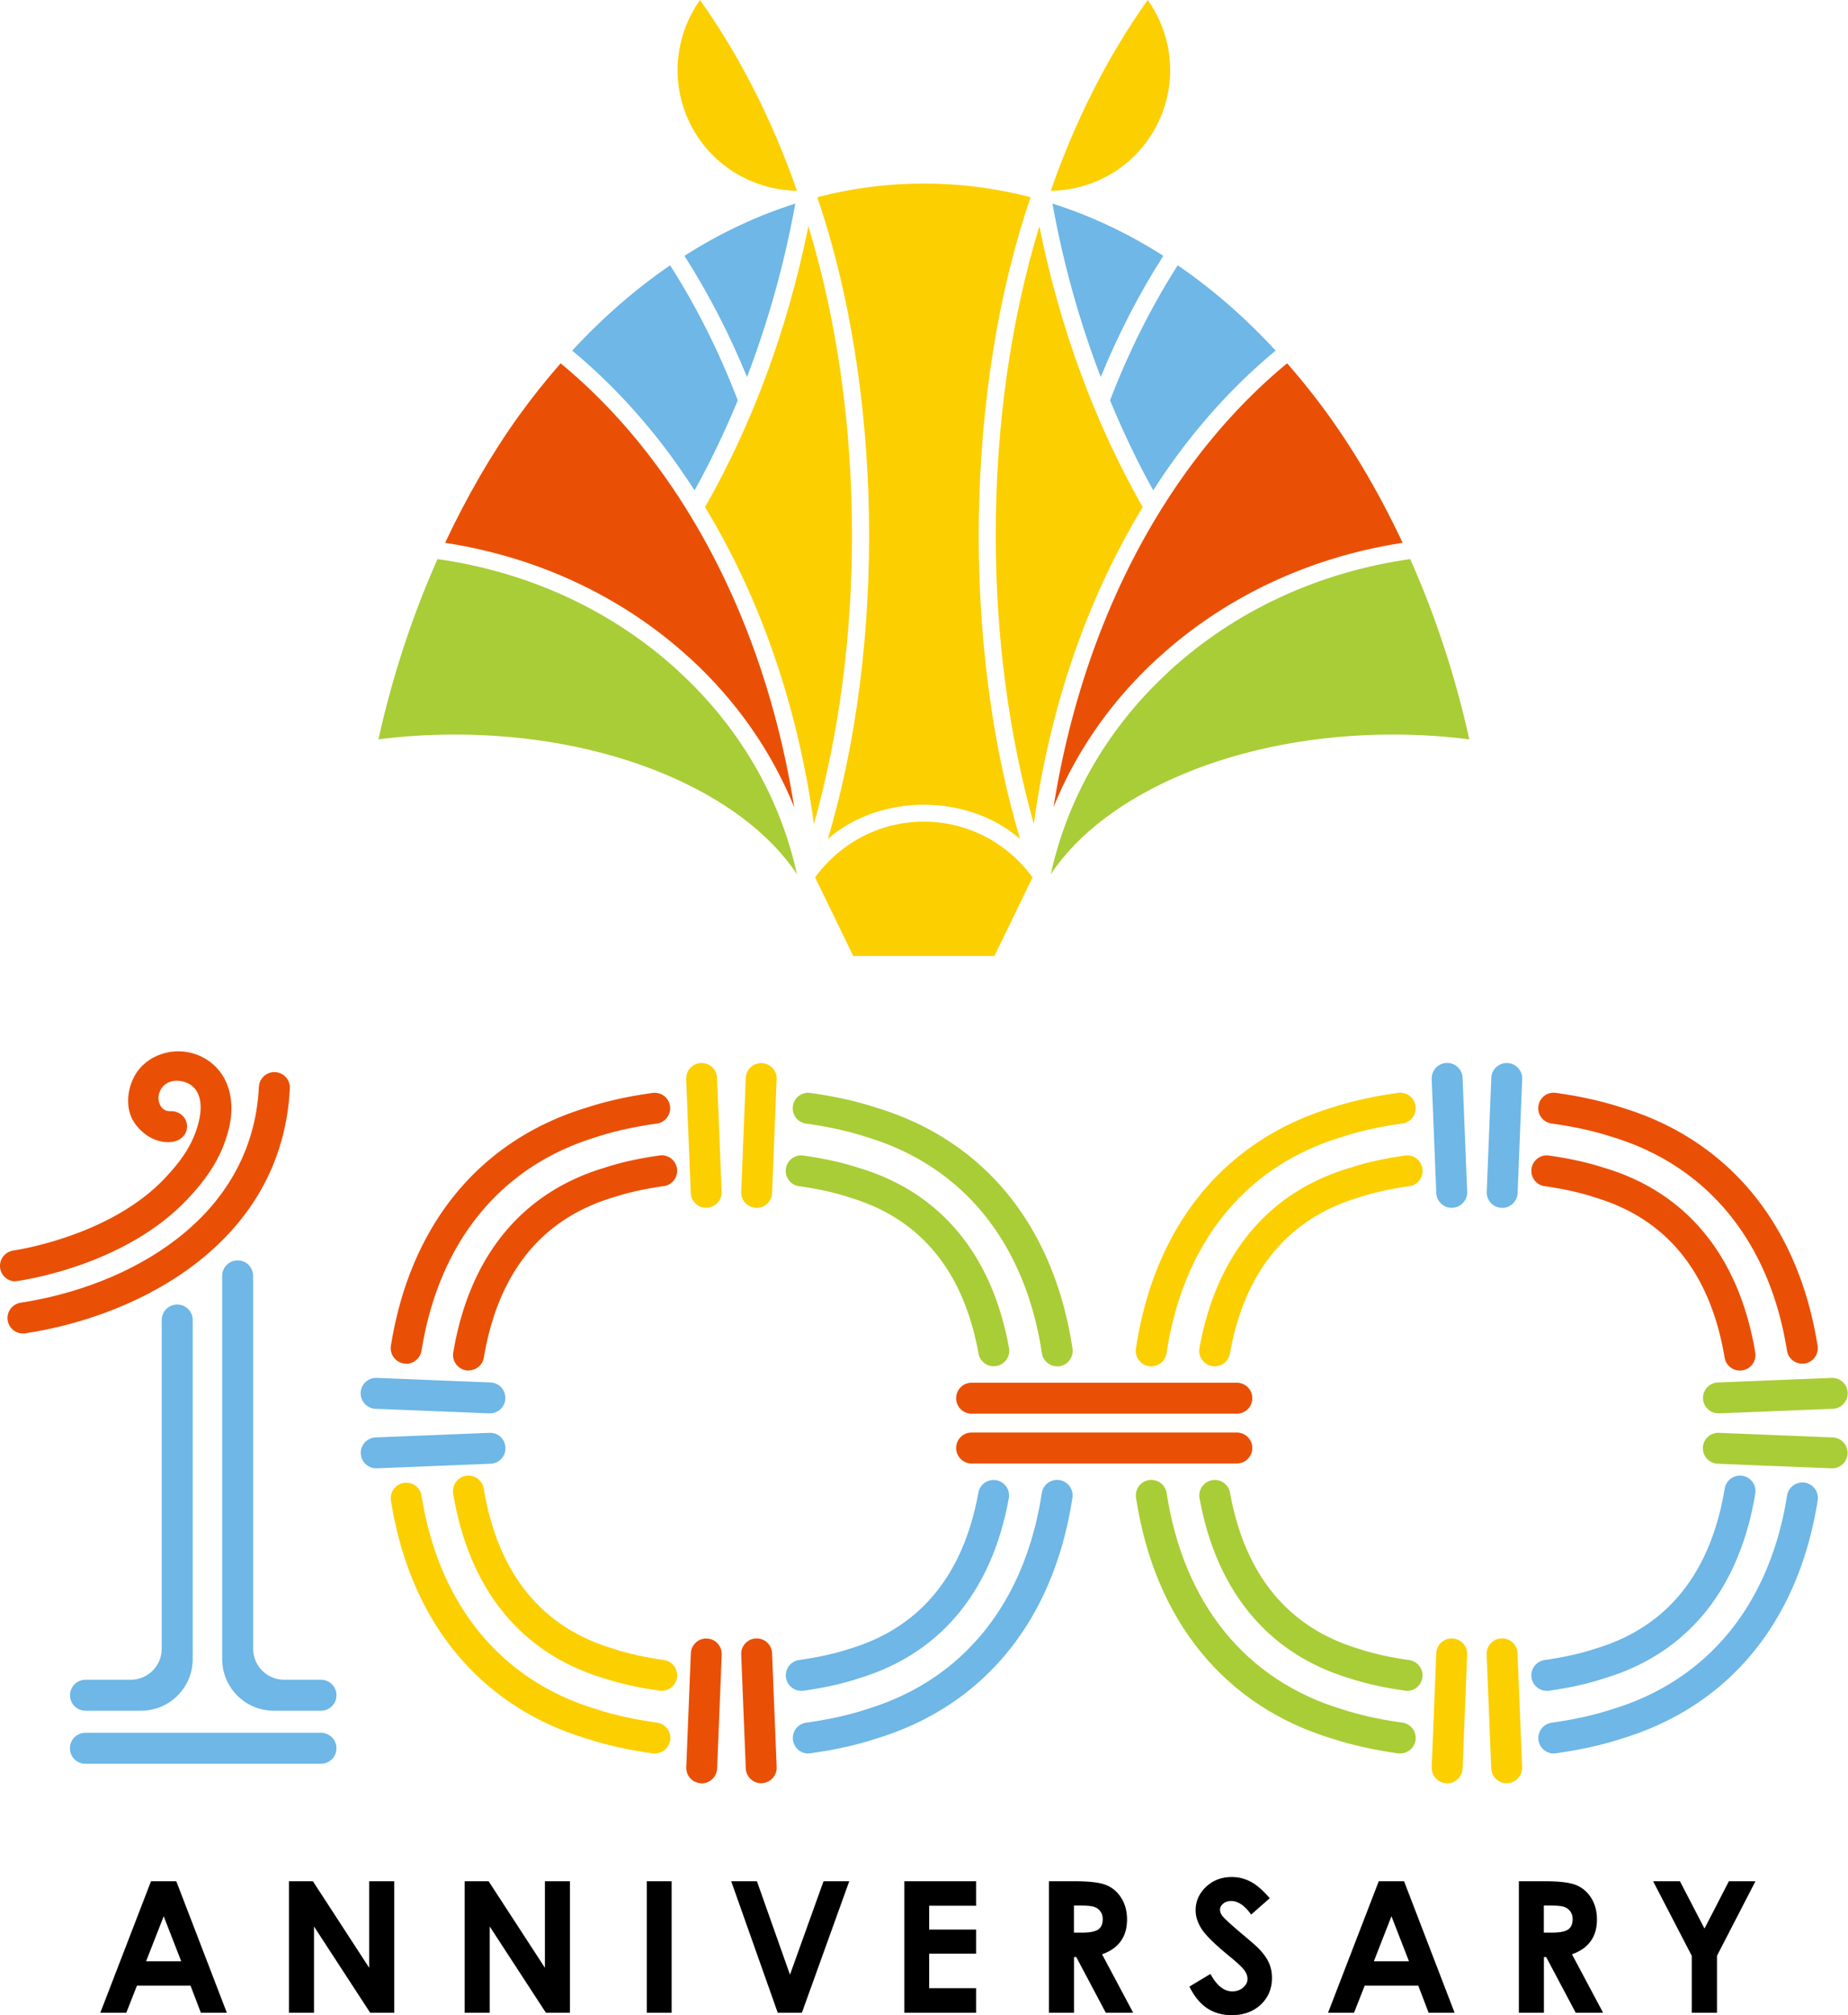 <svg id="uuid-e7ee5ba8-f36c-4edd-9a03-7b3293c7d37a" xmlns="http://www.w3.org/2000/svg" width="222" height="242" viewBox="0 0 222 242"><path d="M139.11 79.03c8.07-7.39 18.28-12.14 29.39-13.84-2.55-5.42-5.48-10.54-8.82-15.2a85.585 85.585 0 00-5.06-6.36c-3.93 3.25-7.61 7.08-10.96 11.49-8.74 11.51-14.59 25.96-17.1 41.82 2.7-6.68 6.93-12.78 12.55-17.92z" fill="#e95006"/><path d="M140.51 80.56c-7.36 6.73-12.25 15.18-14.28 24.43 6.51-9.82 22.47-16.78 41.09-16.78 3.15 0 6.23.2 9.19.58-1.67-7.55-4.07-14.84-7.1-21.65-10.94 1.55-21 6.17-28.91 13.42z" fill="#a9cd36"/><path d="M68.73 42.1c4.02 3.34 7.79 7.26 11.22 11.78 1.22 1.61 2.37 3.29 3.49 5.01 1.92-3.45 3.64-7.07 5.19-10.81-2.23-5.81-4.95-11.24-8.13-16.22-4.14 2.84-8.08 6.26-11.76 10.24zm21.01 3.18c2.53-6.63 4.5-13.63 5.8-20.83-4.6 1.45-9.06 3.56-13.32 6.27 2.88 4.51 5.4 9.38 7.52 14.56z" fill="#6eb7e6"/><path d="M82.86 79.03c-8.07-7.39-18.28-12.14-29.39-13.84 2.55-5.42 5.48-10.54 8.82-15.2 1.62-2.25 3.31-4.36 5.06-6.36 3.93 3.25 7.61 7.08 10.96 11.49 8.74 11.51 14.59 25.96 17.1 41.82-2.7-6.68-6.93-12.78-12.55-17.92z" fill="#e95006"/><path d="M81.46 80.56c7.36 6.73 12.25 15.18 14.28 24.43-6.51-9.82-22.47-16.78-41.09-16.78-3.15 0-6.23.2-9.19.58 1.67-7.55 4.07-14.84 7.1-21.65 10.94 1.55 21 6.17 28.91 13.42z" fill="#a9cd36"/><path d="M137.27 60.89c-5.76-10.09-9.98-21.61-12.41-33.73-3.44 11.35-5.24 23.9-5.24 37.1 0 12.28 1.58 23.99 4.57 34.7 1.92-14.02 6.38-27.03 13.09-38.07zm-52.57 0c5.76-10.09 9.98-21.61 12.41-33.73 3.44 11.35 5.24 23.9 5.24 37.1 0 12.28-1.58 23.99-4.57 34.7-1.92-14.02-6.38-27.03-13.09-38.07zm37.83 39.85c-6.32-5.47-16.77-5.47-23.08 0 7.01-23.44 6.58-54.11-1.27-77.05 8.33-2.2 17.3-2.2 25.63 0-7.86 22.93-8.29 53.61-1.27 77.05zM84.09 0c4.78 6.72 8.69 14.44 11.65 22.91-5.86-.08-11.35-3.71-13.47-9.54-1.69-4.65-.85-9.61 1.82-13.37zm53.79 0c2.67 3.76 3.51 8.72 1.82 13.37-1.33 3.64-3.99 6.56-7.51 8.19-1.9.89-3.93 1.33-5.96 1.35 2.95-8.48 6.87-16.2 11.65-22.92zM102.5 114.8l-4.58-9.43c2.93-4.05 7.69-6.7 13.06-6.7s10.12 2.65 13.06 6.7l-4.58 9.43H102.5z" fill="#fccf00"/><path d="M139.75 30.72c-4.26-2.71-8.72-4.82-13.32-6.27 1.3 7.2 3.26 14.2 5.8 20.83 2.12-5.18 4.64-10.05 7.52-14.56zm-1.22 28.17c1.11-1.72 2.26-3.4 3.49-5.01 3.43-4.52 7.2-8.44 11.22-11.78-3.68-3.99-7.62-7.41-11.76-10.24-3.18 4.98-5.9 10.41-8.13 16.22 1.55 3.74 3.27 7.36 5.19 10.81z" fill="#6eb7e6"/><path d="M127 164.08c-.9 0-1.7-.66-1.84-1.58-2.01-13.27-9.49-22.49-21.08-25.96-2.13-.7-4.56-1.23-7.25-1.61a1.847 1.847 0 01-1.58-2.1 1.854 1.854 0 012.1-1.58c2.91.41 5.56.99 7.85 1.75 12.99 3.89 21.4 14.18 23.64 28.95a1.863 1.863 0 01-1.84 2.14z" fill="#a9cd36"/><path d="M97.09 210.58a1.86 1.86 0 01-.26-3.7c2.7-.38 5.13-.91 7.21-1.6 11.6-3.49 19.08-12.71 21.11-25.98.15-1.01 1.1-1.71 2.12-1.56a1.87 1.87 0 011.56 2.12c-2.25 14.76-10.66 25.05-23.67 28.96-2.25.74-4.9 1.33-7.81 1.73-.09.01-.17.02-.26.02z" fill="#6eb7e6"/><path d="M78.66 210.58c-.09 0-.17 0-.26-.02-2.92-.41-5.56-.99-7.85-1.75-12.89-3.86-21.28-14.03-23.59-28.63a1.863 1.863 0 013.68-.58c2.07 13.11 9.54 22.22 21.03 25.66 2.13.7 4.56 1.23 7.26 1.61 1.02.14 1.73 1.08 1.58 2.1-.13.93-.93 1.6-1.84 1.6z" fill="#fccf00"/><path d="M48.8 163.76c-.1 0-.2 0-.3-.02a1.864 1.864 0 01-1.54-2.13c2.33-14.58 10.72-24.75 23.62-28.63 2.26-.74 4.9-1.33 7.81-1.73 1.03-.14 1.96.57 2.1 1.58.14 1.02-.57 1.96-1.58 2.1-2.7.38-5.13.91-7.21 1.6-11.51 3.46-18.97 12.58-21.06 25.67-.15.91-.94 1.57-1.83 1.57z" fill="#e95006"/><path d="M96.25 203.05a1.86 1.86 0 01-.26-3.7c2.27-.32 4.26-.76 5.91-1.3l.14-.04c8.49-2.54 13.69-8.85 15.49-18.75a1.86 1.86 0 012.16-1.5 1.86 1.86 0 011.5 2.16c-2.04 11.23-8.28 18.71-18.05 21.64l-.09.03c-1.85.61-4.05 1.1-6.54 1.45-.09.01-.18.02-.26.02z" fill="#6eb7e6"/><path d="M119.38 164.08c-.88 0-1.67-.63-1.83-1.53-1.79-9.91-6.99-16.22-15.47-18.74l-.15-.05c-1.68-.55-3.67-.99-5.94-1.31a1.847 1.847 0 01-1.58-2.1 1.847 1.847 0 012.1-1.58c2.48.35 4.69.84 6.56 1.45l.1.03c9.76 2.91 16.01 10.39 18.04 21.63a1.86 1.86 0 01-1.83 2.19z" fill="#a9cd36"/><path d="M56.29 164.59c-.1 0-.21 0-.31-.03a1.864 1.864 0 01-1.53-2.14c1.94-11.53 8.21-19.2 18.15-22.18l.09-.03c1.85-.61 4.05-1.1 6.54-1.45 1.02-.15 1.96.57 2.1 1.58.14 1.02-.57 1.96-1.58 2.1-2.27.32-4.26.76-5.91 1.3l-.14.04c-8.63 2.58-13.86 9.05-15.57 19.24-.15.91-.94 1.55-1.83 1.55z" fill="#e95006"/><path d="M79.49 203.05c-.09 0-.17 0-.26-.02-2.48-.35-4.69-.84-6.56-1.45l-.1-.03c-9.93-2.96-16.21-10.63-18.13-22.18-.17-1.01.52-1.97 1.53-2.14 1.01-.17 1.97.52 2.14 1.53 1.7 10.2 6.93 16.67 15.55 19.23l.15.05c1.68.55 3.67.99 5.94 1.31 1.02.14 1.73 1.08 1.58 2.1-.13.93-.93 1.6-1.84 1.6z" fill="#fccf00"/><path d="M2.76 160.14c-.9 0-1.7-.66-1.84-1.58-.15-1.02.54-1.96 1.56-2.12 12.71-1.93 27.83-9.88 28.62-25.92.05-1.03.93-1.82 1.95-1.77 1.03.05 1.82.92 1.77 1.95-.9 18.28-17.68 27.27-31.78 29.42-.09.01-.19.02-.28.02z" fill="#e95006"/><path d="M1.86 153.88c-.9 0-1.7-.66-1.84-1.58-.15-1.02.54-1.96 1.56-2.12 1.19-.18 11.85-1.97 18.19-8.65 2.33-2.46 3.52-4.44 4.11-6.83.27-1.08.69-3.78-1.47-4.68-1.08-.45-2.45-.28-3.07.77-.39.67-.4 1.4-.05 2.01.2.35.57.67 1.21.64 1.03-.04 1.95.74 1.97 1.76.03 1.16-.89 1.86-1.95 1.95-1.73.15-3.46-.89-4.43-2.41-1.01-1.56-.87-3.76.05-5.48 1.38-2.59 4.76-3.69 7.58-2.58 3.3 1.3 4.78 4.79 3.77 8.89-.94 3.8-3.07 6.43-5.02 8.49-7.05 7.43-18.18 9.45-20.33 9.77-.09.01-.19.02-.28.02z" fill="#e95006"/><path d="M40.42 209.95c0 1.03-.83 1.86-1.86 1.86h-28.3c-1.03 0-1.86-.83-1.86-1.86s.83-1.86 1.86-1.86h28.3c1.03 0 1.86.83 1.86 1.86z" fill="#6eb7e6"/><path d="M148.58 169.77h-31.86c-1.03 0-1.86-.83-1.86-1.86s.83-1.86 1.86-1.86h31.86c1.03 0 1.86.83 1.86 1.86s-.83 1.86-1.86 1.86zm0 5.98h-31.86c-1.03 0-1.86-.83-1.86-1.86s.83-1.86 1.86-1.86h31.86c1.03 0 1.86.83 1.86 1.86s-.83 1.86-1.86 1.86z" fill="#e95006"/><path d="M84.84 145.05c-.99 0-1.82-.78-1.86-1.79l-.55-13.67a1.856 1.856 0 113.71-.15l.55 13.67c.04 1.03-.76 1.89-1.78 1.93h-.08zm6.06 0h-.08a1.856 1.856 0 01-1.78-1.93l.55-13.67a1.856 1.856 0 113.71.15l-.55 13.67c-.04 1-.86 1.79-1.86 1.79z" fill="#fccf00"/><path d="M91.45 214.15c-.99 0-1.82-.78-1.86-1.79l-.55-13.67c-.04-1.03.76-1.89 1.78-1.93a1.85 1.85 0 011.93 1.78l.55 13.67c.04 1.03-.76 1.89-1.78 1.93h-.08zm-7.15 0h-.08a1.856 1.856 0 01-1.78-1.93l.55-13.67c.04-1.03.92-1.83 1.93-1.78 1.03.04 1.82.91 1.78 1.93l-.55 13.67c-.04 1-.86 1.79-1.86 1.79z" fill="#e95006"/><path d="M45.19 176.33a1.856 1.856 0 01-.08-3.71l13.68-.55c1.05-.05 1.89.76 1.93 1.78.04 1.03-.76 1.89-1.78 1.93l-13.68.55h-.08zm13.68-6.6h-.08l-13.68-.55a1.856 1.856 0 01-1.78-1.93c.04-1.03.89-1.81 1.93-1.78l13.68.55a1.856 1.856 0 01-.08 3.71z" fill="#6eb7e6"/><path d="M138.3 164.08c-.09 0-.19 0-.28-.02a1.857 1.857 0 01-1.56-2.12c2.24-14.78 10.65-25.06 23.68-28.97 2.25-.74 4.89-1.32 7.81-1.73 1.02-.14 1.96.57 2.1 1.58.14 1.02-.57 1.96-1.58 2.1-2.7.38-5.12.91-7.21 1.6-11.63 3.48-19.11 12.7-21.12 25.98a1.86 1.86 0 01-1.84 1.58z" fill="#fccf00"/><path d="M168.21 210.58c-.09 0-.17 0-.26-.02-2.92-.41-5.56-1-7.86-1.75-12.96-3.9-21.37-14.19-23.62-28.95-.15-1.02.54-1.96 1.56-2.12 1.02-.15 1.96.54 2.12 1.56 2.03 13.26 9.51 22.48 21.06 25.96 2.13.7 4.56 1.24 7.26 1.61 1.02.14 1.73 1.08 1.58 2.1-.13.93-.93 1.6-1.84 1.6z" fill="#a9cd36"/><path d="M186.65 210.58a1.86 1.86 0 01-.26-3.7c2.7-.38 5.12-.91 7.21-1.6 11.53-3.46 19-12.57 21.08-25.68.16-1.01 1.11-1.7 2.13-1.55 1.01.16 1.71 1.11 1.55 2.13-2.31 14.6-10.71 24.77-23.64 28.64-2.25.74-4.89 1.32-7.81 1.73-.09.01-.17.02-.26.02z" fill="#6eb7e6"/><path d="M216.5 163.76c-.9 0-1.69-.65-1.83-1.57-2.09-13.09-9.56-22.2-21.02-25.66-2.13-.7-4.56-1.23-7.26-1.61a1.847 1.847 0 01-1.58-2.1 1.847 1.847 0 012.1-1.58c2.92.41 5.56 1 7.86 1.75 12.86 3.87 21.25 14.04 23.58 28.62.16 1.01-.53 1.97-1.54 2.13-.1.02-.2.02-.3.02z" fill="#e95006"/><path d="M169.05 203.05c-.09 0-.17 0-.26-.02-2.48-.35-4.69-.84-6.56-1.45l-.1-.03c-9.74-2.92-15.98-10.4-18.03-21.63a1.86 1.86 0 011.5-2.16c1.01-.19 1.98.49 2.16 1.5 1.8 9.9 7 16.21 15.46 18.74l.15.05c1.68.55 3.67.99 5.93 1.31a1.86 1.86 0 01-.26 3.7z" fill="#a9cd36"/><path d="M145.92 164.08c-.11 0-.22 0-.33-.03a1.86 1.86 0 01-1.5-2.16c2.03-11.24 8.27-18.73 18.06-21.64l.1-.03c1.84-.61 4.05-1.1 6.53-1.45 1.02-.15 1.96.57 2.1 1.58.14 1.02-.57 1.96-1.58 2.1-2.27.32-4.26.76-5.91 1.3l-.15.05c-8.5 2.53-13.71 8.83-15.49 18.75-.16.9-.95 1.53-1.83 1.53z" fill="#fccf00"/><path d="M209.01 164.59c-.89 0-1.68-.64-1.83-1.55-1.71-10.19-6.94-16.66-15.54-19.23l-.15-.05c-1.68-.55-3.67-.99-5.93-1.31a1.854 1.854 0 01-1.58-2.1 1.847 1.847 0 012.1-1.58c2.48.35 4.69.84 6.56 1.45l.1.03c9.9 2.96 16.18 10.63 18.12 22.17.17 1.01-.51 1.97-1.53 2.14-.1.02-.21.03-.31.03z" fill="#e95006"/><path d="M185.81 203.05a1.86 1.86 0 01-.26-3.7c2.26-.32 4.25-.76 5.91-1.3l.15-.05c8.65-2.57 13.88-9.04 15.58-19.24.17-1.01 1.13-1.7 2.14-1.53 1.01.17 1.7 1.13 1.53 2.14-1.92 11.55-8.2 19.22-18.16 22.19l-.1.03c-1.84.61-4.05 1.1-6.53 1.45-.09.01-.17.02-.26.02zm-5.35-58h-.08a1.856 1.856 0 01-1.78-1.93l.55-13.68a1.856 1.856 0 113.71.15l-.55 13.68c-.04 1-.86 1.79-1.86 1.79zm-6.06 0c-.99 0-1.82-.78-1.86-1.79l-.55-13.68a1.856 1.856 0 113.71-.15l.55 13.68c.04 1.03-.76 1.89-1.78 1.93h-.08z" fill="#6eb7e6"/><path d="M173.85 214.15h-.08a1.856 1.856 0 01-1.78-1.93l.55-13.68a1.85 1.85 0 011.93-1.78c1.03.04 1.82.91 1.78 1.93l-.55 13.68c-.04 1-.86 1.79-1.86 1.79zm7.15 0c-.99 0-1.82-.78-1.86-1.79l-.55-13.68a1.856 1.856 0 113.71-.15l.55 13.68c.04 1.03-.76 1.89-1.78 1.93h-.08z" fill="#fccf00"/><path d="M220.11 176.33h-.08l-13.68-.55a1.856 1.856 0 01-1.78-1.93c.04-1.03.89-1.83 1.93-1.78l13.68.55a1.856 1.856 0 01-.08 3.71zm-13.68-6.6a1.856 1.856 0 01-.08-3.71l13.68-.55c1.05-.03 1.89.76 1.93 1.78.04 1.03-.76 1.89-1.78 1.93l-13.68.55h-.08z" fill="#a9cd36"/><path d="M21.29 156.66c-1.03 0-1.86.83-1.86 1.86V198c0 2.05-1.67 3.72-3.72 3.72h-5.44c-1.03 0-1.86.83-1.86 1.86s.83 1.86 1.86 1.86h6.68c3.42 0 6.2-2.78 6.2-6.2v-40.72c0-1.03-.83-1.86-1.86-1.86zm17.27 45.06h-4.43c-2.05 0-3.72-1.67-3.72-3.72v-44.78c0-1.03-.83-1.86-1.86-1.86s-1.86.83-1.86 1.86v46.02c0 3.42 2.78 6.2 6.2 6.2h5.67c1.03 0 1.86-.83 1.86-1.86s-.83-1.86-1.86-1.86z" fill="#6eb7e6"/><path d="M18.13 225.92h3.05l6.07 15.79h-3.12l-1.24-3.25h-6.44l-1.28 3.25h-3.12l6.09-15.79zm1.54 4.19l-2.12 5.42h4.22l-2.11-5.42zm15.04-4.19h2.88l6.76 10.39v-10.39h3.01v15.79h-2.89l-6.75-10.36v10.36h-3.01v-15.79zm21.11 0h2.88l6.76 10.39v-10.39h3.01v15.79h-2.89l-6.75-10.36v10.36h-3.01v-15.79zm21.88 0h2.98v15.79H77.7v-15.79zm10.14 0h3.09l3.97 11.22 4.03-11.22h3.09l-5.69 15.79h-2.9l-5.59-15.79zm20.8 0h8.62v2.94h-5.64v2.86h5.64v2.89h-5.64v4.15h5.64v2.95h-8.62v-15.79zm17.37 0h3.18c1.74 0 2.99.16 3.73.47.74.31 1.34.83 1.79 1.55.45.72.68 1.58.68 2.57 0 1.04-.25 1.91-.75 2.6-.5.7-1.25 1.23-2.25 1.58l3.74 7.02h-3.29l-3.55-6.69h-.27v6.69h-3.01v-15.79zm3.01 6.17h.94c.96 0 1.61-.13 1.97-.38.36-.25.54-.67.54-1.25 0-.35-.09-.64-.27-.9a1.46 1.46 0 00-.72-.55c-.3-.11-.85-.17-1.65-.17h-.82v3.24zm23.51-4.13l-2.23 1.96c-.78-1.09-1.58-1.63-2.39-1.63-.39 0-.72.11-.97.32-.25.21-.38.45-.38.71s.09.51.27.75c.24.31.98.99 2.2 2.03 1.15.96 1.84 1.56 2.09 1.81.61.62 1.04 1.2 1.3 1.77.25.56.38 1.17.38 1.84 0 1.3-.45 2.37-1.34 3.21-.9.84-2.06 1.27-3.5 1.27-1.13 0-2.1-.28-2.94-.83-.83-.55-1.55-1.42-2.14-2.6l2.53-1.52c.76 1.4 1.63 2.09 2.62 2.09.52 0 .95-.15 1.3-.45s.53-.65.53-1.04c0-.36-.13-.72-.4-1.07-.27-.36-.85-.9-1.75-1.64-1.72-1.4-2.83-2.49-3.33-3.25s-.75-1.52-.75-2.28c0-1.1.42-2.03 1.25-2.82.83-.78 1.86-1.18 3.09-1.18.79 0 1.54.18 2.25.55.71.36 1.48 1.03 2.32 2zm13.09-2.04h3.05l6.07 15.79h-3.12l-1.24-3.25h-6.44l-1.28 3.25h-3.12l6.09-15.79zm1.54 4.19l-2.12 5.42h4.22l-2.11-5.42zm15.3-4.19h3.18c1.74 0 2.99.16 3.73.47.74.31 1.34.83 1.79 1.55s.68 1.58.68 2.57c0 1.04-.25 1.91-.75 2.6-.5.7-1.25 1.23-2.25 1.58l3.74 7.02h-3.29l-3.55-6.69h-.27v6.69h-3.01v-15.79zm3.01 6.17h.94c.96 0 1.61-.13 1.97-.38.36-.25.54-.67.54-1.25 0-.35-.09-.64-.27-.9s-.42-.44-.72-.55c-.3-.11-.85-.17-1.65-.17h-.82v3.24zm13.11-6.17h3.23l2.95 5.68 2.93-5.68h3.19l-4.62 8.95v6.84h-3.03v-6.84l-4.64-8.95z"/></svg>